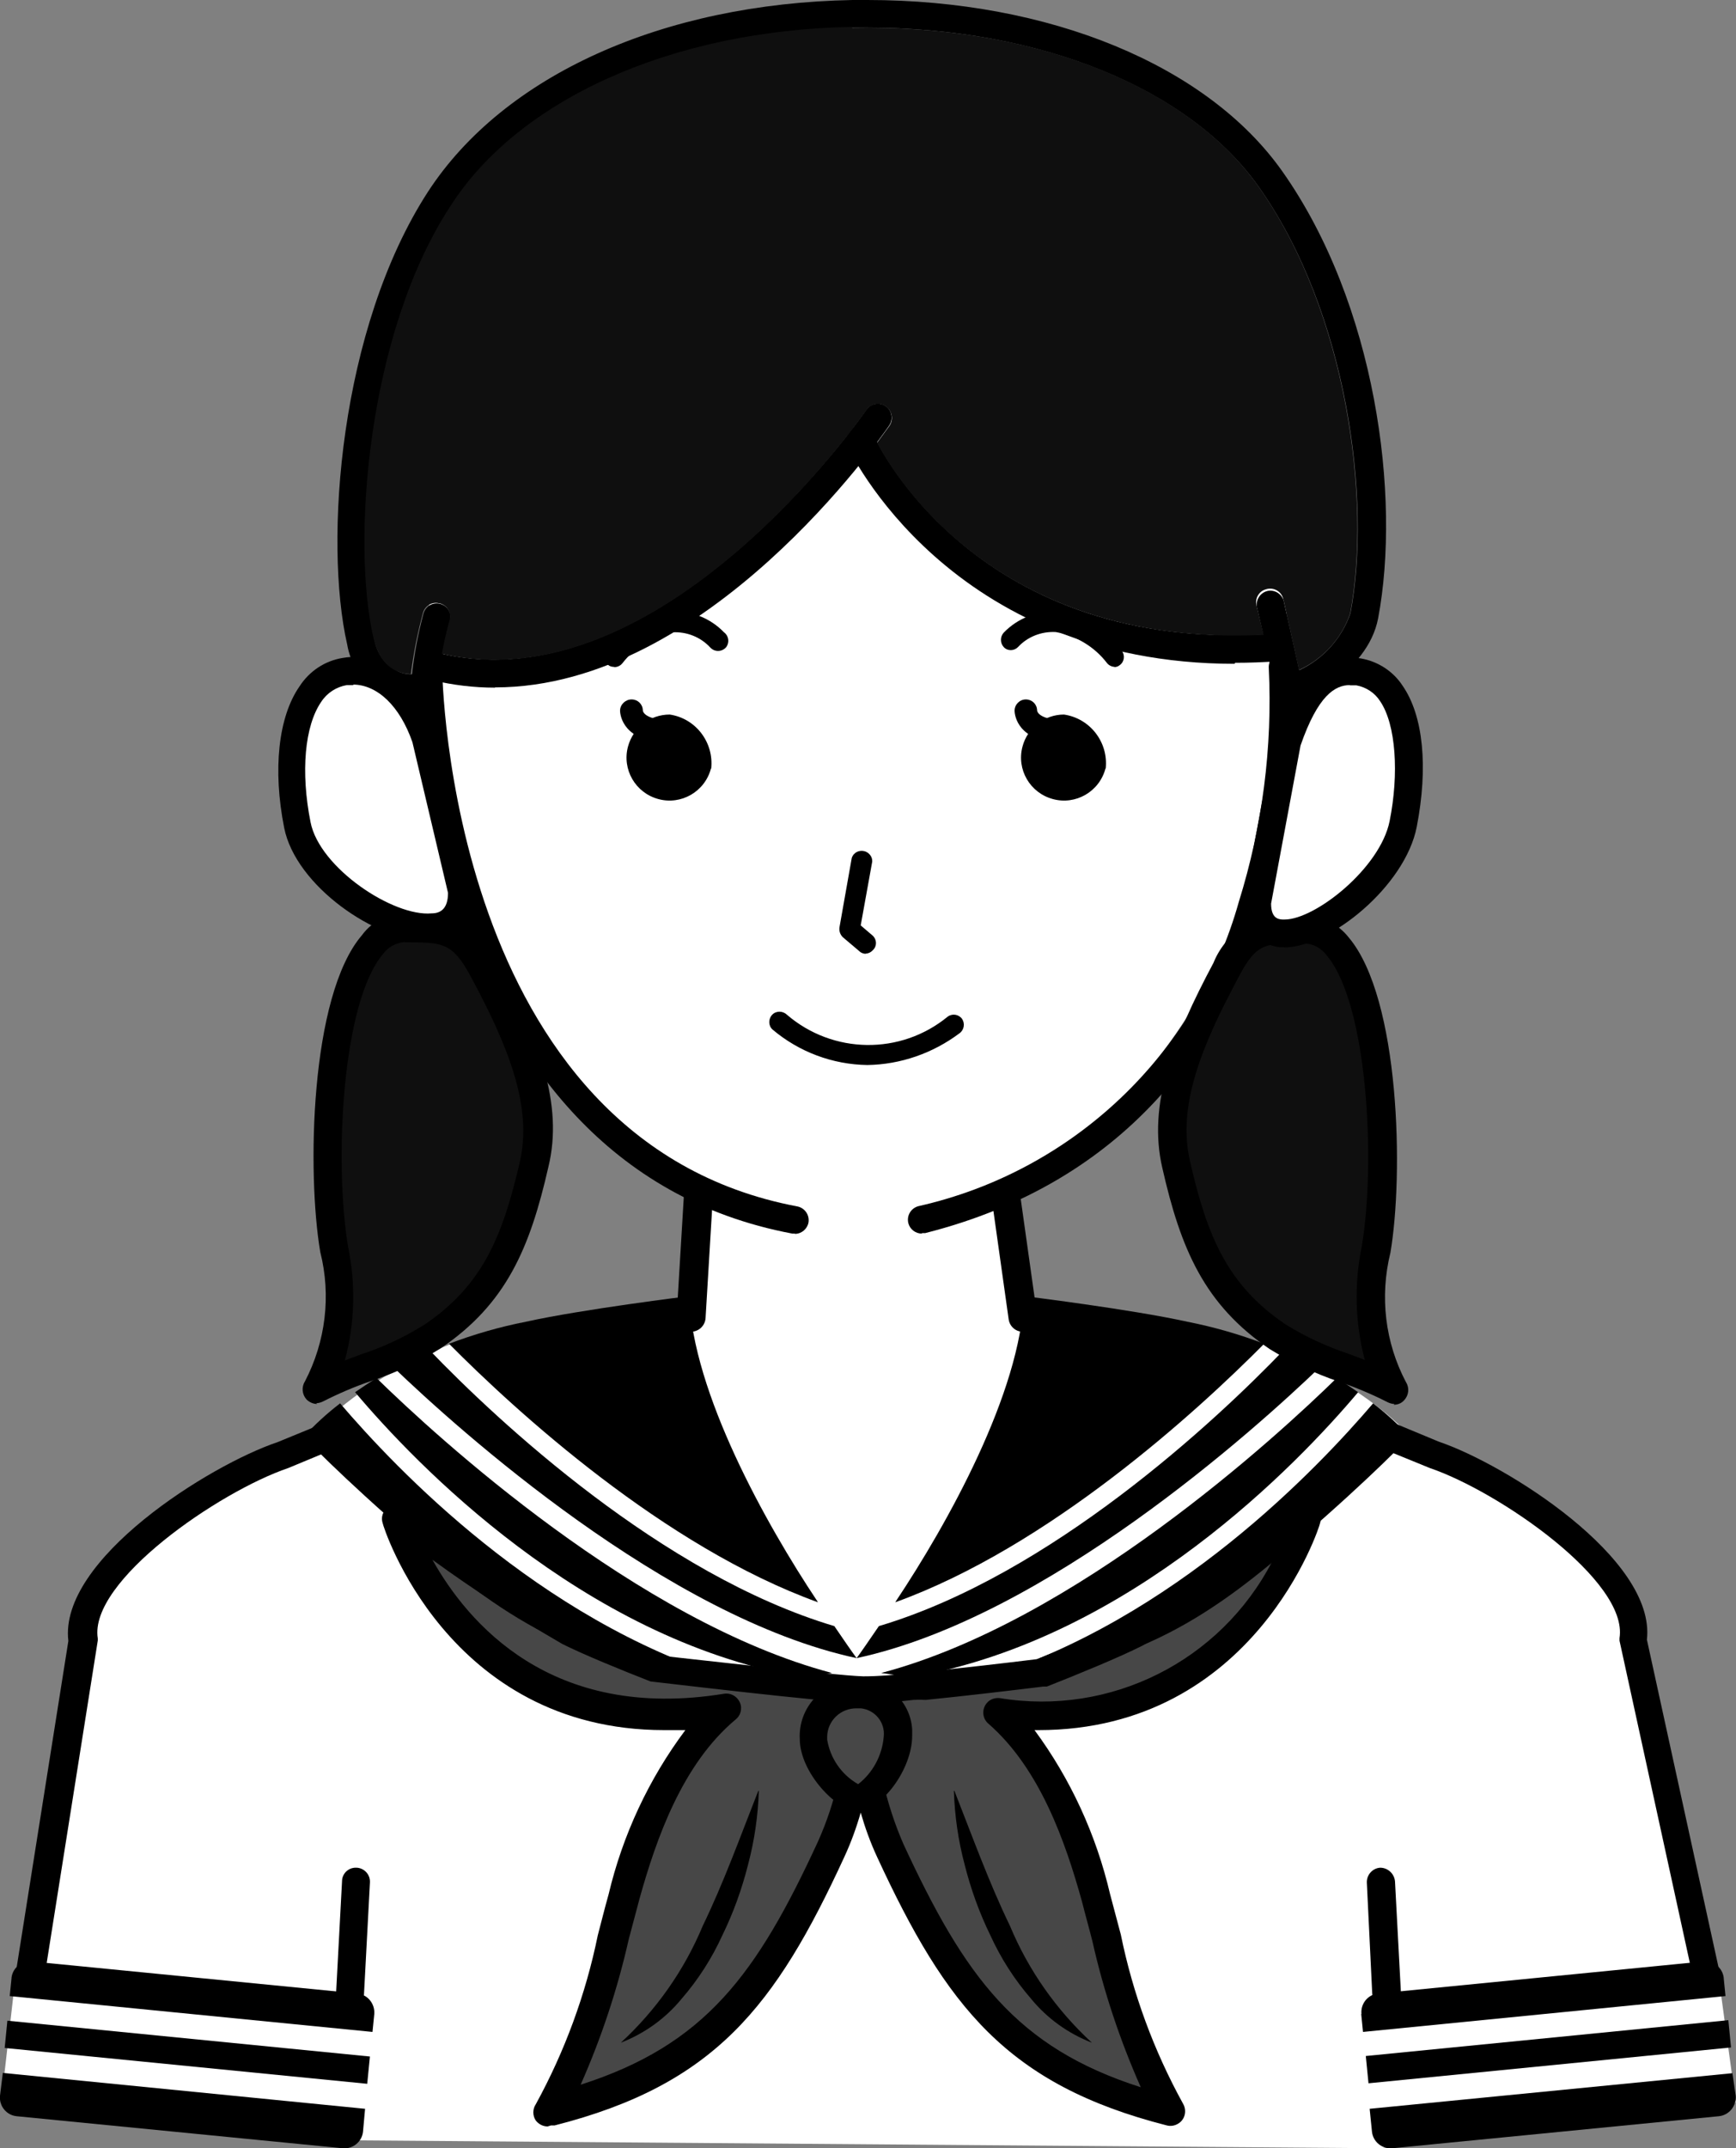 <?xml version="1.0" encoding="UTF-8"?><svg id="_レイヤー_2" xmlns="http://www.w3.org/2000/svg" viewBox="0 0 67.81 83.85"><rect x="0" y="0" width="67.81" height="83.85" fill="#808080" stroke="none"/><defs><style>.cls-1{fill:#474747;}.cls-1,.cls-2,.cls-3,.cls-4{stroke-width:0px;}.cls-3{fill:#0f0f0f;}.cls-4{fill:#fff;}</style></defs><g id="_レイヤー_1-2"><polygon class="cls-4" points="27.77 44.41 26.68 54.23 33.51 65.44 40.6 53.31 38.83 44.41 27.77 44.41"/><path class="cls-4" d="m50.02,28.68c-.83,10.2-8.08,19.2-16.73,19.2s-15.93-9.76-16.44-20C15.69,4.41,25.71,6.32,34.36,6.32s17.5-.27,15.66,22.33"/><path class="cls-4" d="m12.32,55.75s-8.29,3.23-9.09,8.28l-2.62,13.08-.57,5,13.6,1.43,40.28.31,13.88-1.79-.7-5.14-3.28-12.89s0-3.58-9-8.24c0,0-4.52-4.89-13.88-4.64l-2.92,7.1-4.52,6.5-4.39-6.55-2.73-6.9s-8.06-1.18-14,4.45"/><path class="cls-3" d="m53.78,48.77c-.44,1.84-.19,3.78.69,5.46-1.47-.78-3.17-1.11-4.54-2.05-2.5-1.69-3.3-3.79-4-6.73-.53-2.33.47-4.81,2-7.62.89-1.65,1.57-1.53,3-1.56,3-.05,3.48,8.62,2.82,12.5"/><path class="cls-2" d="m54.47,54.8c-.09,0-.19-.03-.27-.07-.61-.31-1.25-.58-1.9-.8-.94-.32-1.85-.75-2.7-1.27-2.56-1.74-3.48-3.91-4.2-7.08-.57-2.46.4-5,2-8,.52-1.29,1.85-2.06,3.23-1.85h.29c.69,0,1.34.32,1.77.87,2,2.38,2.14,9.27,1.62,12.3h0c-.42,1.7-.21,3.5.61,5.05.14.22.11.51-.07.7-.1.12-.25.18-.41.18m-3.48-18h-.32c-1.2,0-1.57,0-2.23,1.25-1.51,2.8-2.42,5.11-1.93,7.23.67,2.95,1.47,4.85,3.73,6.38.77.48,1.6.86,2.46,1.15l.64.24c-.38-1.44-.42-2.96-.12-4.42.56-3.29.23-9.5-1.37-11.37-.2-.28-.52-.45-.86-.47"/><path class="cls-3" d="m13.09,48.77c.44,1.84.19,3.78-.69,5.46,1.47-.78,3.17-1.11,4.54-2.05,2.49-1.69,3.3-3.79,4-6.73.54-2.33-.46-4.81-2-7.62-.89-1.65-1.58-1.6-3-1.63-3-.05-3.47,8.69-2.81,12.57"/><path class="cls-2" d="m12.39,54.8c-.16,0-.31-.07-.42-.18-.17-.19-.2-.48-.06-.7.81-1.55,1.03-3.35.6-5.05-.52-3.05-.41-10,1.63-12.37.41-.56,1.07-.88,1.76-.87h.14c1.37,0,2.36,0,3.38,1.92,1.63,3,2.6,5.55,2,8-.72,3.16-1.64,5.34-4.21,7.08-.85.53-1.75.95-2.7,1.27-.65.22-1.28.49-1.89.8-.08.04-.18.07-.27.07m3.47-18c-.34.02-.66.19-.86.47-1.6,1.87-1.92,8.13-1.36,11.44.3,1.46.26,2.98-.13,4.42l.64-.24c.86-.28,1.69-.67,2.46-1.15,2.27-1.53,3.06-3.43,3.74-6.38.48-2.13-.42-4.43-1.93-7.23-.7-1.3-1.1-1.31-2.39-1.32h-.17Z"/><path class="cls-2" d="m36.01,48.15c-.25,0-.47-.17-.53-.41-.07-.29.1-.58.39-.66,6.04-1.36,10.85-5.92,12.52-11.88.92-2.95,1.32-6.03,1.17-9.12-.02-.3.19-.56.49-.59.28-.04.55.16.59.44,0,.02,0,.03,0,.05,0,.18,1.39,18.13-14.5,22.15h-.13"/><path class="cls-2" d="m31.05,48.15h-.1c-14.54-2.73-14.76-21.92-14.76-22.11,0-.3.24-.54.54-.54h0c.3,0,.54.24.54.54h0c0,.18.21,18.48,13.88,21.05.29.06.48.34.43.63-.05.25-.27.44-.53.44"/><path class="cls-4" d="m16.66,28.83c-.62-1.79-1.84-2.83-3.21-2.61-1.84.31-2.4,3.08-1.82,6s6.44,5.76,6.44,2.66l-1.41-6.05Z"/><path class="cls-2" d="m16.74,36.74c-2.05,0-5.19-2.16-5.64-4.43s-.23-4.33.6-5.52c.38-.59.99-1,1.69-1.11,1.62-.28,3.08.87,3.81,3v.06l1.41,6c.15.95-.51,1.84-1.46,1.98-.05,0-.1.01-.14.02h-.26m-2.93-10h-.27c-.41.07-.77.3-1,.65-.65.94-.81,2.74-.42,4.7.35,1.79,3.24,3.7,4.73,3.56.33,0,.64-.16.64-.8l-1.39-5.88c-.49-1.41-1.37-2.25-2.33-2.25"/><path class="cls-4" d="m53.07,26.22c-1.37-.22-2.16.9-2.78,2.69l-1.17,6.25c0,3.1,5.11-.1,5.69-3s.1-5.63-1.74-5.94"/><path class="cls-2" d="m50.16,36.97h-.18c-.88-.1-1.51-.9-1.4-1.78,0,0,0-.02,0-.02l1.18-6.35c.34-1,1.21-3.49,3.4-3.12h0c.67.12,1.26.5,1.63,1.07.81,1.17,1,3.18.55,5.5s-3.4,4.71-5.18,4.71m2.57-10.24c-.58,0-1.25.4-1.93,2.36l-1.15,6.17c0,.58.29.61.44.62h.09c1.19,0,3.73-2,4.1-3.84s.25-3.77-.37-4.68c-.21-.33-.55-.55-.93-.62h-.25"/><path class="cls-2" d="m50.39,27.44c-.09,0-.18-.02-.26-.06-.14-.07-.24-.21-.27-.36l-.77-3.34c-.04-.29.16-.57.45-.62.26-.04.52.12.6.38l.61,2.72c.94-.44,1.66-1.24,2-2.22.84-4.43-.13-11.75-3.57-16.63-2.72-3.86-8.56-6.23-15.32-6.23h-.56c-7,.13-13,2.81-15.68,7-3.27,5-3.86,13.16-3,16.84.07.48.33.91.73,1.19.22.13.48.21.74.21.09-.8.24-1.59.45-2.37.08-.29.37-.46.66-.38,0,0,0,0,0,0,.29.08.46.37.38.66,0,0,0,0,0,0-.23.86-.39,1.74-.48,2.62-.02.23-.18.43-.41.48-.66.14-1.34.03-1.92-.31-.65-.43-1.08-1.11-1.21-1.87-.91-4-.31-12.32,3.16-17.67C19.68,2.94,25.88.14,33.3,0h.58c7.1,0,13.28,2.54,16.21,6.69,3.65,5.17,4.64,12.69,3.74,17.45-.42,2.17-3.1,3.26-3.21,3.31h-.2"/><path class="cls-2" d="m26.96,51.98h0c-.31-.02-.55-.28-.53-.59,0,0,0,0,0-.01l.29-4.83c.06-.31.35-.52.66-.46.26.05.45.27.47.53l-.29,4.83c-.02.3-.27.53-.57.53"/><path class="cls-2" d="m39.95,51.98c-.28,0-.51-.21-.55-.48l-.68-4.83c-.05-.31.16-.59.47-.64,0,0,0,0,.01,0,.3-.05.58.16.63.46,0,0,0,.01,0,.02l.68,4.83c.05.31-.16.59-.47.64,0,0,0,0-.01,0h-.08"/><path class="cls-2" d="m1.15,77.68h-.08c-.3-.05-.51-.33-.46-.63,0,0,0,0,0,0l2.06-13c-.38-3.18,5.52-6.87,8.17-7.76l2-.82c.3-.07.59.11.66.41.05.23-.04.46-.24.59l-2,.83c-2.71.92-7.8,4.42-7.44,6.65v.08l-2.09,13.18c-.04.27-.28.47-.55.47"/><path class="cls-2" d="m66.64,77.47c-.26,0-.49-.18-.54-.43l-2.84-13v-.1c.36-2.23-4.73-5.73-7.41-6.64l-2.06-.84c-.28-.12-.41-.44-.29-.72.11-.28.42-.41.7-.3,0,0,0,0,0,0l2,.83c2.6.88,8.49,4.56,8.13,7.73l2.8,12.8c.06.3-.13.6-.43.66h-.11"/><path class="cls-1" d="m50.89,59.31s-4.91,3.57-6.69,4.46c-.8.4-2.28,1-3.68,1.57-1.22.14-3.07.36-4.58.51-.16,0-.33.02-.49.05-.86.08-1.55.13-1.86.12-1.21,0-8.24-.84-8.25-.84-1.27-.51-2.56-1.05-3.28-1.41-1.78-.89-6.69-4.46-6.69-4.46,0,0,2.75,9.12,12.84,7.48-2.08,1.73-3.18,4.55-3.94,7.31s-1.37,5.86-2.91,8.33c5.92-1.51,8.21-4.24,10.95-10.17.36-.82.64-1.67.84-2.54.2,0,.41-.03.61-.06.19.89.48,1.76.85,2.6,2.74,5.93,5,8.66,10.95,10.17-1.54-2.47-2.12-5.47-2.91-8.33-.75-2.7-1.82-5.47-3.83-7.21,9.46,1.07,12.07-7.58,12.07-7.58"/><path class="cls-2" d="m21.39,83c-.18,0-.35-.09-.46-.23-.13-.19-.13-.45,0-.64,1.13-2.06,1.95-4.29,2.42-6.59.14-.53.27-1.06.42-1.59.55-2.32,1.57-4.51,3-6.42h-.82c-8.5,0-11-8-11-8.07-.08-.23,0-.49.21-.63.2-.14.47-.14.67,0,.05,0,4.89,3.55,6.61,4.41.76.38,2.13.94,3.16,1.36.75.08,7,.8,8.12.83.6,0,1.2-.05,1.79-.12.18-.03.36-.04.54-.05,1.43-.14,3.23-.35,4.45-.5,1.19-.47,2.74-1.11,3.56-1.52,1.73-.86,6.57-4.37,6.62-4.41.25-.19.61-.13.8.12.11.15.14.33.08.51,0,.08-2.54,8.07-11,8.07h-.15c1.41,1.91,2.41,4.09,2.95,6.4l.42,1.58c.47,2.31,1.29,4.53,2.43,6.6.16.27.08.62-.19.78-.13.08-.29.11-.44.07-6.24-1.59-8.62-4.64-11.32-10.48-.26-.56-.47-1.14-.64-1.73-.17.59-.38,1.17-.64,1.73-2.69,5.84-5.07,8.89-11.32,10.48h-.14m12.4-13.91c.26,0,.49.18.56.44.19.85.46,1.69.81,2.49,2.4,5.18,4.4,7.93,9.27,9.49-.81-1.83-1.45-3.74-1.89-5.7-.13-.52-.27-1-.41-1.56-.64-2.3-1.63-5.17-3.65-6.93-.24-.2-.27-.56-.07-.8.12-.15.31-.22.51-.2,4.33.71,8.62-1.44,10.64-5.33-1.63,1.19-3.33,2.29-5.08,3.29-.87.44-2.5,1.11-3.72,1.59-.05,0-.09,0-.14,0-1.23.15-3.08.37-4.59.52-.16-.01-.32-.01-.48,0-.65.08-1.3.12-1.95.13-1.21,0-8.28-.85-8.32-.85-1.18-.46-2.62-1.05-3.44-1.46-1.75-1.01-3.45-2.1-5.08-3.29,1.37,2.44,4.62,6.33,11.39,5.23.31-.05.6.16.66.47.03.2-.04.4-.2.53-2.09,1.74-3.11,4.67-3.76,7l-.42,1.58c-.44,1.95-1.07,3.85-1.88,5.68,4.87-1.56,6.88-4.31,9.27-9.49.35-.78.62-1.59.8-2.43.06-.25.28-.43.54-.44.18,0,.36-.02.54-.05h.09"/><path class="cls-1" d="m35.09,67.68c0,1.11-1,2.39-1.63,2.39-.93-.4-1.58-1.26-1.69-2.27-.05-.92.65-1.7,1.57-1.75.04,0,.08,0,.12,0,.84-.06,1.57.56,1.63,1.4,0,.08,0,.15,0,.23"/><path class="cls-2" d="m33.46,70.68c-.77,0-2.22-1.49-2.22-2.81-.06-1.21.88-2.23,2.09-2.29.04,0,.09,0,.13,0,1.13-.07,2.1.79,2.17,1.92,0,.08,0,.17,0,.25,0,1.31-1.2,2.93-2.17,2.93m0-4c-.62-.01-1.14.48-1.15,1.11,0,.04,0,.08,0,.11.12.73.56,1.37,1.21,1.74.58-.45.94-1.13,1-1.86.06-.55-.34-1.04-.89-1.1-.07,0-.14,0-.21,0"/><path class="cls-2" d="m29.64,69.9c-.03.97-.17,1.94-.42,2.88-.24.95-.57,1.87-1,2.75-.41.9-.94,1.73-1.59,2.48-.63.77-1.45,1.36-2.38,1.72,1.38-1.27,2.48-2.83,3.2-4.56.82-1.69,1.46-3.47,2.17-5.27"/><path class="cls-2" d="m37.28,69.9c.71,1.8,1.35,3.58,2.17,5.27.72,1.73,1.82,3.29,3.2,4.56-.93-.36-1.75-.95-2.38-1.72-.65-.75-1.18-1.58-1.59-2.48-.43-.88-.76-1.8-1-2.75-.25-.94-.39-1.91-.42-2.88"/><path class="cls-2" d="m13.87,54.34c2.36,2.8,8.85,9.58,17.32,11.1.42,0,.86-.08,1.31-.14-7.59-2-15.47-9.24-17.79-11.51-.31.19-.58.37-.84.55"/><path class="cls-2" d="m31.92,62.49c-2-3-4.87-8.13-5-11.9,0,0-4.16.51-6.38,1-1.02.2-2.03.49-3,.86,2.63,2.65,8.4,7.92,14.41,10.09"/><path class="cls-2" d="m13.28,54.78c-.51.39-.99.83-1.42,1.3,0,0,1.38,1.48,4.3,4,3.15,2.73,6.46,5.26,12.31,5.43-7.44-2.31-13-8.18-15.19-10.74"/><path class="cls-2" d="m16.76,52.68c-.5.23-1,.46-1.39.69,2.53,2.43,10.68,9.76,18.09,11.35-.2-.27-.5-.71-.87-1.25-6.72-2-13.15-8-15.83-10.79"/><path class="cls-2" d="m53.05,54.34c-2.36,2.8-8.85,9.58-17.32,11.1-.42,0-.86-.08-1.31-.14,7.59-2,15.47-9.24,17.79-11.51.31.19.58.37.84.55"/><path class="cls-2" d="m35,62.49c2-3,4.87-8.13,5-11.9,0,0,4.16.51,6.38,1,1.02.2,2.03.49,3,.86-2.63,2.65-8.4,7.92-14.41,10.09"/><path class="cls-2" d="m53.64,54.78c.51.39.99.83,1.42,1.3,0,0-1.38,1.48-4.3,4-3.15,2.73-6.46,5.26-12.31,5.43,7.44-2.31,13-8.18,15.19-10.74"/><path class="cls-2" d="m50.16,52.68c.5.23,1,.46,1.39.69-2.53,2.43-10.68,9.76-18.09,11.35.2-.27.5-.71.87-1.25,6.72-2,13.15-8,15.83-10.79"/><path class="cls-2" d="m14.62,78.61c.03-.4-.26-.76-.66-.8l-12.71-1.25c-.39-.05-.75.24-.8.63,0,0,0,.01,0,.02l-.07.7,14.17,1.4.07-.7Z"/><path class="cls-2" d="m0,81.8c-.04.4.25.76.65.8,0,0,0,0,0,0l12.73,1.25c.4.04.76-.25.8-.65,0,0,0,0,0,0l.08-.89L.11,80.91l-.11.89Z"/><rect class="cls-2" x="6.78" y="72.99" width="1.07" height="14.23" transform="translate(-73.12 79.51) rotate(-84.36)"/><path class="cls-2" d="m13.65,78.33h0c-.3-.02-.54-.28-.52-.58,0,0,0,0,0,0l.23-4.32c0-.3.25-.54.55-.53.01,0,.02,0,.03,0,.3.02.53.28.51.58l-.23,4.32c0,.29-.25.53-.54.53"/><path class="cls-2" d="m53.18,78.61c-.04-.4.25-.76.65-.8,0,0,0,0,0,0l12.7-1.25c.39-.05.75.24.8.63,0,0,0,.01,0,.02l.07.7-14.16,1.4-.07-.7Z"/><path class="cls-2" d="m67.8,81.8c.03.4-.26.76-.66.8l-12.75,1.25c-.4.04-.76-.25-.8-.65,0,0,0,0,0,0l-.09-.89,14.17-1.39.13.89Z"/><rect class="cls-2" x="53.37" y="79.55" width="14.23" height="1.07" transform="translate(-7.58 6.33) rotate(-5.64)"/><path class="cls-2" d="m54.15,78.33c-.29,0-.53-.24-.55-.53l-.21-4.32c-.01-.3.22-.56.52-.58.3,0,.55.23.58.53l.23,4.32c.01.3-.22.56-.52.58h-.05Z"/><path class="cls-2" d="m27.77,30c-.24.9-1.16,1.43-2.05,1.19-.9-.24-1.43-1.16-1.19-2.05.2-.74.86-1.25,1.63-1.25,1.02.15,1.73,1.09,1.62,2.11"/><path class="cls-2" d="m25.76,28.97h0c-1.52-.15-1.54-1.18-1.54-1.23,0-.24.21-.44.45-.44.24,0,.43.18.44.42h0c0,.12.19.32.73.37.24.03.42.25.4.49-.03.22-.22.39-.44.39"/><path class="cls-2" d="m43.18,30c-.24.9-1.16,1.43-2.05,1.19-.9-.24-1.43-1.16-1.19-2.05.19-.73.86-1.25,1.62-1.25,1.02.15,1.74,1.08,1.63,2.11"/><path class="cls-2" d="m41.16,28.97h0c-1.51-.15-1.53-1.18-1.53-1.23,0-.24.2-.44.44-.44h0c.24,0,.43.18.44.42h0c0,.12.19.32.74.37.24.03.42.24.39.48,0,0,0,0,0,0-.03.22-.22.39-.44.39"/><path class="cls-2" d="m33.88,41.57c-1.36-.02-2.67-.51-3.71-1.39-.16-.15-.16-.41-.01-.57.15-.16.41-.16.57-.01,1.8,1.55,4.45,1.59,6.29.08.18-.13.43-.09.56.09,0,0,0,0,0,0,.12.18.08.43-.1.56-1.04.78-2.3,1.22-3.6,1.24"/><path class="cls-2" d="m33.84,37.23c-.1,0-.2-.03-.27-.1l-.65-.55c-.1-.1-.15-.24-.13-.38l.48-2.71c.07-.22.3-.33.52-.26.17.06.29.22.28.4l-.45,2.49.48.41c.15.15.16.4,0,.55,0,0,0,0,0,0-.08.09-.18.14-.3.14"/><path class="cls-2" d="m23.99,26.03c-.09,0-.17-.02-.24-.08-.18-.13-.21-.38-.08-.56.62-.81,1.53-1.35,2.53-1.52.78-.05,1.54.25,2.08.81.18.13.22.38.1.56-.13.18-.38.22-.56.1-.03-.02-.06-.05-.08-.07-.38-.41-.92-.62-1.48-.59-.77.16-1.47.59-1.95,1.21-.08.1-.2.15-.32.15"/><path class="cls-2" d="m43.56,26.03c-.12,0-.24-.05-.32-.15-.49-.64-1.21-1.07-2-1.21-.56-.03-1.1.18-1.48.59-.15.15-.4.16-.55,0,0,0,0,0,0,0-.15-.16-.15-.41,0-.57.54-.56,1.31-.86,2.09-.81,1,.17,1.9.72,2.52,1.52.13.18.1.43-.08.56-.07.06-.15.08-.24.08"/><path class="cls-2" d="m19.33,26.84c-.82,0-1.64-.1-2.44-.29-.29-.06-.48-.34-.42-.64.06-.29.34-.48.64-.42.01,0,.02,0,.04,0,8.65,2.09,16.61-9.38,16.69-9.5.17-.25.51-.31.76-.14.24.17.3.5.14.75-.32.46-7.1,10.23-15.4,10.23"/><path class="cls-2" d="m48.23,25.91c-11.17,0-15.08-8.39-15.12-8.48-.14-.26-.03-.59.23-.73.02,0,.03-.02.05-.02.27-.12.59,0,.72.27.16.35,4.06,8.64,15.73,7.78.29-.03.54.17.58.46,0,.01,0,.03,0,.04.02.3-.2.55-.5.58-.58.04-1.14.06-1.68.06"/><path class="cls-3" d="m33.27,1.05c-7,.13-13,2.81-15.68,7-3.27,5-3.86,13.17-3,16.86.27,1.18,1,1.39,1.46,1.4.1-.8.26-1.6.47-2.38.07-.28.36-.46.64-.38,0,0,.01,0,.02,0,.29.08.46.37.38.66,0,0,0,0,0,0-.13.46-.23.92-.3,1.31,8.62,2,16.51-9.4,16.59-9.52.17-.25.5-.31.75-.14.24.17.31.5.15.75l-.49.67c.76,1.45,4.82,8,15.1,7.5l-.27-1.11c-.09-.29.07-.59.36-.67.29-.09.59.07.67.36,0,.03.01.05.02.08l.6,2.71c.94-.43,1.67-1.23,2-2.21.83-4.43-.13-11.75-3.56-16.63-2.81-4-8.88-6.36-15.89-6.22"/></g></svg>